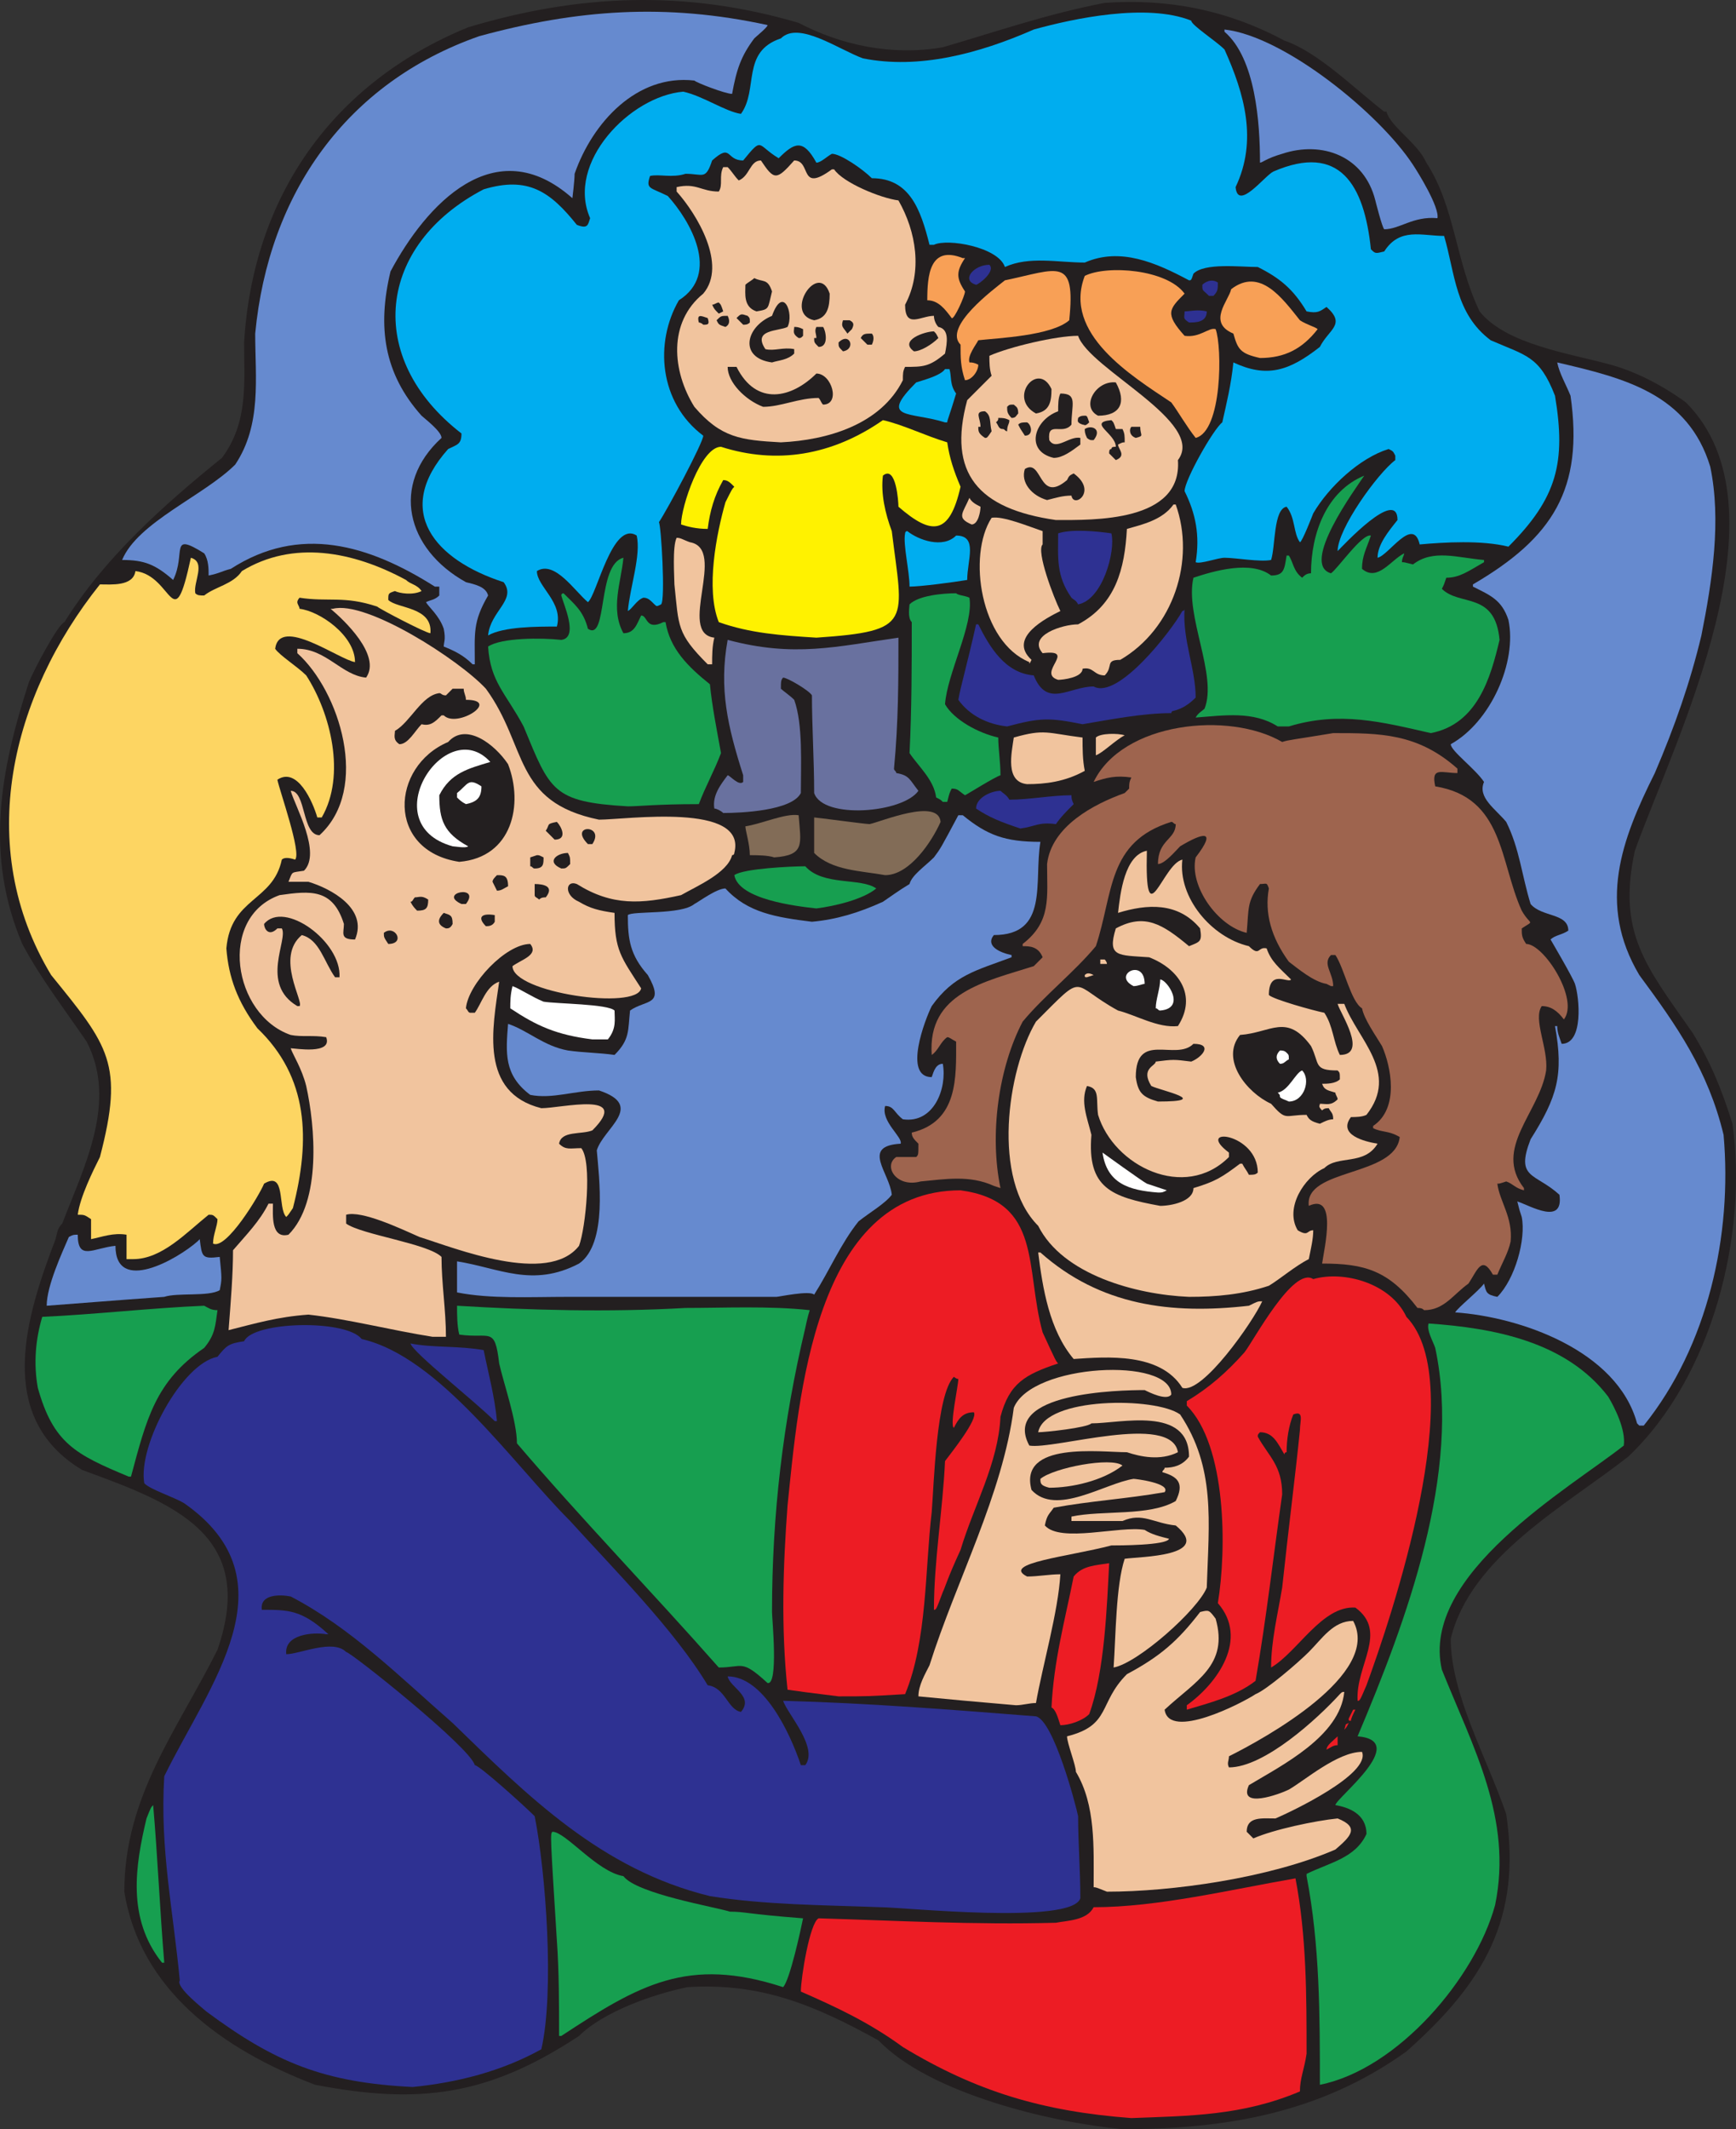 <svg xmlns="http://www.w3.org/2000/svg" width="586.991" height="719.475"><rect width="100%" height="100%" fill="#333333" stroke="none"/><path fill="#231f20" fill-rule="evenodd" d="M379.54 719.475c-24-2.25-65.25-12-82.5-30-21.75-12-39.75-19.5-64.5-18-11.25 2.25-28.5 8.25-36.75 16.5-30.75 20.25-54 23.25-89.25 16.5-31.5-12-59.25-32.25-64.5-65.25 0-32.25 18-54.75 31.5-81.75 13.5-39-15-49.5-45.75-60.75-30-18-18.75-52.5-9-78 .75-3 .75-3.75 2.25-5.25 7.5-19.5 18.75-41.25 8.25-61.5-8.25-12-15.75-21.75-21.75-33-12.75-30-7.5-58.5 2.25-88.5 1.5-3.75 9.75-19.5 12-20.25 13.5-21.75 33.75-39.75 53.25-55.5 9-12 7.5-25.5 7.5-39 3-49.5 30-87.75 75.75-106.5 37.5-11.25 73.5-12.75 111.75-1.5 14.25 7.5 31.5 11.25 48.75 8.25 18-5.25 35.25-11.25 54.75-15 21-1.5 41.25 2.25 60.75 12.75 11.25 3.75 24 16.5 33.75 24h.75c1.5 5.25 10.5 10.5 13.5 17.25 9.75 15 9.75 33 18 50.25 9 11.25 30.75 14.25 44.25 18 8.25 2.25 17.25 6.75 25.5 12.75 36 36-3.75 114-17.25 151.5-6 27.75 3.75 39 19.5 61.5 6 9.75 9.75 18.75 13.5 30.75 5.25 37.5-6.75 85.5-35.25 112.5-21 16.5-53.25 33.75-60 61.5 0 18.75 12 39.75 18.75 59.25 5.25 35.25-7.5 57-33.75 80.25-29.25 21-61.5 26.25-96 26.25"/><path fill="#ed1c24" fill-rule="evenodd" d="M382.54 715.725c-30-2.25-52.5-9-77.25-24-11.25-8.25-22.5-13.5-34.5-18.75 0-4.5 3-23.25 6-24.75 25.5.75 52.5 2.25 80.25 1.5 3.75-.75 10.5-.75 12.75-5.25 21.75 0 46.5-6 68.25-9.75 3.75 19.5 3.75 39.75 3.75 59.25-.75 5.25-2.25 8.25-2.25 12.75-19.5 8.25-37.5 8.25-57 9"/><path fill="#2e3192" fill-rule="evenodd" d="M139.54 705.225c-30-1.5-46.5-8.25-69.75-25.5-.75-.75-10.5-8.25-9-10.5-2.25-24-6.75-44.25-5.25-69 15-30.75 44.25-66 6.75-92.25-3.75-2.25-11.25-4.5-13.5-6.75-2.25-12.75 12.75-40.5 24.75-42.75 3-3.75 3.75-4.5 9-5.25 3-6.75 34.5-7.5 39.75-.75 26.25 6 51 42 70.5 61.5 14.25 15.75 35.25 36.75 46.5 55.5 6 .75 6.75 8.25 11.25 9 4.5-5.25-3.75-8.25-4.5-12 12 0 21 18.75 24.75 30h1.5c4.5-6-6-17.25-7.5-21.75 28.5.75 57 3 85.5 5.25 6 1.5 13.5 30 14.25 33.75 0 9 .75 18 .75 27.75-3 9-60 3-67.5 3-19.5-.75-39-.75-57.75-3.75-36.75-9-61.5-33.75-87-58.5-18-15.75-34.5-32.25-54.75-42.75-3.75-.75-10.5-.75-9.75 4.5 9 0 13.5 0 22.5 8.25h-.75c-4.5-.75-14.25 0-13.5 6.75 4.5 0 15.75-5.25 20.25-.75 1.5 0 42 32.25 43.5 38.25 1.5 0 16.5 13.5 20.25 17.25 3.75 18.75 6.75 59.25 2.25 78.75-13.5 7.5-28.5 11.25-43.5 12.75"/><path fill="#179f50" fill-rule="evenodd" d="M446.29 704.475c0-23.25 0-47.25-4.5-70.5v-.75c7.5-3.75 16.5-5.25 20.25-13.5 0-6.75-6-9-10.5-9.75 0-2.25 25.5-21.75 7.5-23.25 16.5-39 35.25-89.25 26.25-131.25-.75-2.25-3-6-2.25-8.25 21.75 1.5 46.5 6 60.75 24.75 2.25 3.75 6 11.25 5.25 16.5-18 14.25-69 43.5-61.5 75.75 10.5 26.25 24 50.25 18 79.5-6.75 24.75-33 55.5-59.25 60.75m-257.25-16.5c0-10.5 0-21.75-.75-32.25-2.25-36-2.25-36-1.5-36.75 4.5 0 15 13.5 24 15 4.5 6 31.5 10.5 36 12 5.25 0 5.25.75 24.75 2.25-.75 3.75-4.5 21-6.75 23.25-32.25-10.5-48.75-.75-75 16.5h-.75m-134.25-24.75c-12-15-9-33-5.25-48.75 1.5-3.75 1.5-3.75 2.25-4.5 1.5 17.25 2.25 35.25 3.75 53.25h-.75"/><path fill="#f1c49e" fill-rule="evenodd" d="M374.29 639.225c-3.75-1.5-3.75-1.5-4.5-1.5 0-13.5.75-27.75-6-39 0-2.25-3-9.75-3-12 15-3.75 10.5-11.25 20.25-21 11.25-6 17.25-11.25 24.75-21 3-.75 3-.75 5.25 2.25 4.5 15.75-6.75 21-17.25 30.75 1.5 10.5 26.25-2.25 30.75-5.25 3.75-1.5 14.25-10.5 18-14.25 4.5-4.5 8.25-10.5 15-10.5 9.75 18-30 39.75-42 45.75 0 1.5-.75 2.25 0 3.75 12 0 30-16.5 37.5-24.75.75-.75.75-.75 1.5-.75-1.5 15-21 24.75-32.25 31.5-3.75 8.25 10.5 3 13.5 1.5 5.25-3 16.5-12.75 24.75-12.75 3 7.5-24 20.25-29.25 22.5-4.5 0-9.75-.75-9.75 4.5l2.25 2.25c6.75-3 21-6 28.5-6.75 7.5 3 4.5 6-.75 10.5-22.5 9.75-55.5 14.25-77.25 14.25"/><path fill="#ed1c24" fill-rule="evenodd" d="M448.54 591.225c0-1.5 2.25-3 3.75-4.5v3c-1.5 0-2.25.75-3.75 1.5m6-6.75c.75-2.25 0-1.5 1.5-2.25-.75 1.5-.75 1.5-1.5 2.25m-96-1.5c-.75-2.25-1.5-5.25-3-6 .75-15.75 4.5-29.25 7.5-44.25 3-3.75 7.5-3.75 12-4.5-.75 14.25-1.5 36.75-6.75 51-2.25 2.25-6.75 3.75-9.75 3.75m98.25-1.5c-.75 0-.75 0-.75-.75l1.5-3h.75c-.75 1.5-1.5 3-1.5 3.75m-55.5-3.75v-1.5c10.5-7.5 21-22.5 10.5-34.5 3-18 3-53.25-10.5-66.75v-1.5c7.5-4.5 13.5-9.75 19.5-16.5 3-3.75 16.5-29.25 23.25-24.75 10.5-3 26.25 1.5 31.5 12.75 21.75 22.5-5.25 102-13.5 124.5-2.25 5.25-2.25 5.25-3 5.25-.75-12 10.5-23.25-.75-31.5-11.25-.75-19.5 15-28.5 20.25 0-9 2.25-18 3.75-27 2.25-21 4.5-38.25 6-53.25 0-3 1.5-6.75-2.25-5.25-1.5 3.75-2.25 8.25-2.25 12.75-.75 0-.75.75-.75.75-2.25-3.75-3.75-7.5-8.25-7.5-.75.75-.75.75-.75 1.5 3.75 6.75 8.25 9.75 8.25 19.5-3 21-5.25 41.25-9 63-6.75 5.25-15.75 7.5-23.25 9.75"/><path fill="#f1c49e" fill-rule="evenodd" d="M343.54 576.225c-17.25-1.5-17.25-1.5-33-3 0-3.75 2.25-7.5 3.75-10.5 9-28.5 24.75-57.75 28.5-87 6-15 53.25-17.25 53.25-4.5-1.5 2.25-7.5-.75-9-1.5-8.25 0-48.75.75-39 18.75 8.25 1.5 48-11.25 50.25 2.25-6 3-12.75 1.5-17.25 0-9 0-36.75-3.75-32.25 12.75 8.25 9 24.75-2.25 34.5-3.75.75 0 12.75 1.5 10.5 4.5-12.75 2.25-25.5 3-37.5 5.25-1.5 2.25-2.25 2.25-3 6 5.25 6 25.5 0 33.75 1.5 2.25 1.5 5.25 2.25 8.25 3-.75 2.25-17.25 2.25-19.5 2.25-14.25 3.75-37.5 6-28.5 10.5 3.75 0 7.5-.75 11.25-.75-.75 12.75-6 30.75-8.25 43.5-2.25 0-4.5.75-6.75.75"/><path fill="#ed1c24" fill-rule="evenodd" d="M283.54 573.225c-12-1.5-12-1.5-17.25-2.25-2.25-21-1.5-42 0-62.25 3.75-36 9-106.5 58.5-106.5 27.75 3.75 21.75 26.25 27.75 48 4.5 9.75 4.5 9.75 5.25 10.5-11.25 3.75-16.5 6.75-19.5 18-.75 15.75-9 30-13.5 45-4.5 9.75-5.25 12.75-6 14.25-2.25 6-2.25 6-3 6 0-16.5 3-33.75 3.75-50.25 2.25-3 11.25-14.25 9.75-16.5-3.75 0-5.25 2.25-6.75 5.25-1.5-.75 1.5-14.25 1.5-16.5-.75 0-1.5-.75-1.5-.75-6 6-6.75 36.75-7.5 45.75-2.25 18.75-1.5 43.5-9 61.5-12.75.75-12.75.75-22.5.75"/><path fill="#179f50" fill-rule="evenodd" d="M259.54 568.725c-9-8.25-8.25-5.25-16.5-5.25-22.5-25.5-46.5-50.25-68.25-75.75 0-7.5-4.5-20.25-6-27-1.5-12.75-3-8.25-13.5-9.75-.75-3-.75-6.75-.75-9.75 24.75 1.5 51 2.25 77.25.75 12.75 0 28.5-.75 42 .75-.75 2.25-1.5 6-1.5 6-7.5 31.5-11.25 63-11.25 96 0 2.25 2.25 24.75-1.5 24"/><path fill="#f1c49e" fill-rule="evenodd" d="M376.54 563.475c.75-10.5.75-27.75 3.75-36.75 5.25-.75 30-.75 17.25-11.25-7.5-.75-11.25-4.5-18-1.5h-17.25v-1.5c10.5-2.25 26.25 0 35.25-5.25 3-6 .75-8.25-4.5-9.75 0-.75.75-.75.75-1.5 3 0 6-.75 8.25-3.75 0-17.25-23.25-11.25-33-11.25-1.5 1.5-15.75 3-18 3 2.25-12 39.75-12 48-6 12 18 9.75 36 9 58.5-3 7.5-23.25 25.5-31.5 27"/><path fill="#f1c49e" fill-rule="evenodd" d="M354.79 502.725c-3-.75-3-1.5-3-3 4.5-3.75 24-7.5 27.75-4.5-6.75 5.25-17.25 7.5-24.75 7.5"/><path fill="#179f50" fill-rule="evenodd" d="M43.54 498.975c-18-7.5-25.5-11.25-30.75-30-1.5-8.25-.75-16.5 1.5-24 17.25-.75 36.75-3 54.75-3.75 1.5.75 2.25 1.5 4.5 1.5-.75 5.25-.75 8.25-4.5 12.75-16.5 11.25-19.5 24-24.75 43.5h-.75"/><path fill="#668acf" fill-rule="evenodd" d="m554.29 481.725-.75-.75c-6.75-24.75-39.75-36-61.5-37.5.75-1.5 8.25-7.5 9.75-9.75.75 3 .75 3.75 4.5 4.5 6-6 9.75-19.5 8.25-27-.75-2.25-.75-2.25-1.5-5.25 4.5 1.5 15.75 8.25 14.25-2.25-8.25-7.5-15-5.25-9.75-18.75 9-14.25 11.25-21.75 8.25-38.25h.75c0 2.25.75 3.75 1.5 6 7.5 0 6-15.75 4.5-20.25-.75-2.25-8.25-15-8.25-15 1.5-1.5 3.75-1.5 6-3 0-6-9-4.5-12.75-9-3-9.75-3.75-18.75-8.25-27.75-3.75-4.5-9.75-8.25-7.5-13.5-3-4.5-11.25-10.5-11.25-12.75 13.5-7.5 22.5-27.75 19.5-42-2.25-6.75-6-8.25-12-11.25v-.75c27-15.75 37.5-32.25 33-63.75-1.5-3.75-3.75-7.5-4.5-11.25 22.5 5.25 44.25 10.5 51.75 35.25 3.75 18 .75 38.25-3 57-3.75 15.75-9 30.75-15.75 46.5-11.25 22.5-19.5 44.25-5.25 68.25 12.75 17.25 23.25 32.25 28.5 54 3 33.75-5.25 71.25-27 98.25h-1.5"/><path fill="#2e3192" fill-rule="evenodd" d="M167.29 480.225c-6.75-6.75-27.75-23.25-28.5-26.25 7.5 1.5 16.5.75 24.75 2.25 1.5 7.5 3.75 15.75 4.5 24h-.75"/><path fill="#f1c49e" fill-rule="evenodd" d="M399.79 468.975c-7.5-12-25.5-10.5-36.75-9.75-8.25-9.75-10.5-24-12-36h.75c20.25 18 44.25 21 70.5 18 3-1.5 3-1.5 4.5-1.5-3 6.75-20.25 31.5-27 29.25m-253.5-17.25c-14.25-2.25-28.5-6-42-7.5-10.5.75-18 3-27 5.25.75-9.75 1.5-18.75 1.5-27 4.5-5.25 9-9.75 12-15.75h1.5c0 3.75-.75 12 5.25 10.5 11.25-11.25 9-36.75 6-50.25-1.5-6-4.5-10.5-5.25-12.75 1.5 0 14.25 2.25 12-3.75-4.5-.75-8.25 0-12-.75-19.5-6.75-24.75-39.75-3.75-47.25 10.5-1.5 18-2.25 21.75 9.75 0 3-1.5 5.25 3.75 5.25 4.5-10.5-8.25-17.25-15.75-19.5h-6.75c1.5-3.75.75-3 5.25-3.75 6-6-3-21.75-4.5-27 5.25 0 3.75 15 9.75 15 17.25-15.75 6.75-48.75-7.5-61.5v-1.5c9.75 0 15 9 23.25 9.75 5.25-7.5-7.5-19.5-12-23.25h.75c11.25-3 42.75 17.25 51.75 27 14.25 19.5 9 38.25 38.25 44.25 9 0 50.25-6 45.75 11.25 0 .75-.75.75-.75.75-1.5 6-12 10.5-17.25 13.5-13.5 3-23.25 3.75-35.25-3.75-3.75-1.5-4.5 3.75.75 6 3.75 2.25 6.75 3 12 3.75 0 12.75 2.25 15 9 25.5-1.5 7.5-43.5 1.5-43.5-7.5 3-2.25 9-3.75 6-7.5-8.25 0-21 13.5-21.75 21.75.75.75.75 1.5 1.5 1.5h1.5c2.25-3 3.75-9 8.25-10.5-2.25 15.75-6.75 37.5 14.25 42.75 6.75 0 30.75-6 17.25 7.5-3.75 1.5-10.5 0-11.25 4.5 2.25 2.25 3.75 1.5 7.5 1.5 3.75 4.5 1.5 27-.75 33-10.5 13.5-42 .75-54-3-6.75-3-19.5-9-24.75-7.5v3c5.25 3.75 27.75 6.75 32.25 11.25 0 9 1.5 18 1.5 27h-4.5"/><path fill="#9e644e" fill-rule="evenodd" d="M481.54 442.725c-.75-.75-1.5-.75-2.25-.75-9.75-12.75-18-15-32.25-15 .75-5.25 5.25-24-4.5-19.5-1.5-12.75 29.25-9.75 30.75-23.25-3.75-2.25-6-1.5-9-3v-.75c9-6 6-20.25 3-27-2.25-3.75-6-9-6.75-12.75-3.75-2.25-6-13.5-9-18h-1.5c-3 3 .75 6 .75 10.5h-.75l-1.5-.75c-4.5-.75-9.75-5.25-12.75-7.5-6-8.25-8.25-16.5-6.75-24.75-.75-2.25-.75-1.5-3-1.5-4.5 6-3.75 8.25-4.5 16.5-9.75-2.25-19.5-15.75-17.25-25.5 7.5-9.75 2.25-8.25-5.25-3.75-1.5 1.5-5.25 6-7.5 6 0-8.25 6-8.25 6-13.5-.75 0-.75-.75-1.5-.75-21.75 6.75-19.5 24-25.5 42-7.5 9-17.25 16.5-24.75 25.5-8.25 15.75-11.25 38.25-7.5 56.25l-2.25-.75c-8.25-3.75-16.5-2.25-24.75-1.5-8.25 2.25-12.75-5.25-8.25-8.25h6.75c.75-.75.75-.75.75-4.5-1.5-1.5-2.25-2.25-2.25-3.75 15.75-3.75 15-18.75 15-30.75-1.5-.75-2.25-1.5-3-1.5-2.25 1.5-3 4.5-5.25 6-1.5-21 18-24.75 34.5-30l3-3c-1.5-3.75-4.5-3.75-6.75-3.75v-.75c9.75-7.5 8.25-15.75 8.25-27 1.5-12.75 15.75-20.25 26.25-24l1.5-1.5c0-1.5 0-2.25.75-3.75-5.25-.75-8.25 0-12.75 1.5 9.75-20.25 45.75-24 63.75-13.5 2.25-.75 3.75-.75 17.25-3 15.75 0 28.5 0 42 12v1.5c-5.25 0-9-2.25-7.5 4.5 23.25 3.75 21.75 25.5 29.25 42 3 5.25 4.5 3 0 6 0 2.25 0 3 1.5 5.25 6 0 18 18.75 12.75 25.5-2.25-3-4.5-4.5-7.5-4.5-3 4.5 2.25 14.25 1.5 21.75-2.25 14.25-18 26.25-7.5 39.75v.75c-3-.75-3.75-2.25-6-3-2.25.75-2.25.75-3 .75.75 6 5.25 11.25 4.5 19.5-.75 3.75-3 7.5-4.5 11.25h-1.5c-3.75-6.75-5.25-1.5-8.25 3-5.25 3.75-8.25 9-15 9"/><path fill="#668acf" fill-rule="evenodd" d="M15.79 441.225c0-6.75 5.25-18 7.5-23.25 1.5-.75 1.5-.75 3-.75 0 9 5.25 4.5 12.75 3.75 0 16.5 21 4.5 27.75-1.5l.75-.75c.75 6 .75 6.75 6.75 6 .75 7.5.75 7.5 0 11.25-3.75 2.25-14.25.75-18.75 2.25-10.5.75-10.5.75-39.75 3m176.25-3c-12.75 0-26.25.75-37.5-1.5v-10.5c14.25 2.25 25.5 9 41.25.75 9.75-6.75 6.75-29.25 6-38.25 2.25-7.5 16.5-15 .75-20.25-8.25 0-15.75 3-23.25 1.5-9-6.75-8.25-14.25-7.5-24 6.75 2.25 12 7.5 20.25 9 5.25.75 10.5.75 15.75 1.5 5.25-5.25 4.5-8.25 5.25-15 5.25-3.75 12-1.5 6-12-6-6.75-6.75-12-6.75-20.25 1.5-1.5 18 0 22.5-3.75 1.5-.75 7.5-5.25 10.5-5.25 7.5 8.25 17.25 9.75 29.25 11.25 8.25-.75 15.75-3 24-6.75 2.25-1.5 5.25-3.75 9-6 .75-3 5.25-6 8.25-9 2.25-3 2.25-3 8.25-14.25h1.5c8.25 6.75 14.25 9 26.25 9-2.25 13.5 3 31.5-15.75 31.5-3 3.75 2.25 6 6 6.75v.75c-12 4.5-19.5 6-27 16.5-2.25 4.5-9.75 24 0 24 .75-2.25 1.5-4.5 3.75-4.5 1.5 8.25-3 20.25-13.5 18.75-3-2.25-3-4.5-6-4.5-1.5 5.25 6 10.5 5.25 12.75-13.5.75-3.75 9.75-3 17.25-2.25 3-7.5 6-11.25 9-6 7.5-9.75 16.5-15 24.75-1.5-1.5-12 .75-12.75.75h-70.5"/><path fill="#f1c49e" fill-rule="evenodd" d="M402.04 438.225c-18-.75-42.75-7.5-51-24-15.75-15.75-10.5-52.5-.75-69 17.25-17.25 11.25-12.75 27.75-3.75 6 1.5 13.5 6 20.25 5.25 6.75-10.5 0-19.5-9.75-23.25-10.5-.75-14.25 0-11.25-9.75 9.75-5.25 15.75-1.5 24.75 6 3.75-1.5 4.5-1.5 3.75-6-7.5-9-18-8.25-27.75-5.25.75-6.75 2.25-19.5 9.75-21-.75 30 5.25 4.5 12 3-1.5 12.75 9.75 26.25 22.5 29.25 3.75 3.75 3 0 6 .75 1.5 4.5 4.5 6.75 8.25 10.5-.75 1.5-7.5-3.75-7.5 5.25 1.5 1.5 15 5.25 18.75 6 3 4.5 3 9.75 5.25 14.25 9.75 0 0-14.25-.75-17.25h2.25c4.5 12 18.75 23.25 7.5 37.5-1.5.75-3.75.75-5.25.75-4.5 6 4.5 8.25 9 9-4.5 7.5-13.5 3.75-18 8.25-6.75 3-13.5 13.5-9 21 3.75 2.25 3 0 5.25 0 0 3-.75 6-1.5 9.75-4.5 2.25-9.75 6.75-13.5 9-9 3-18 3.75-27 3.75"/><path fill="#fdd562" fill-rule="evenodd" d="M45.04 425.475h-2.25v-8.25c-4.5-.75-8.25.75-12 1.5v-6.75c-2.25-1.5-2.25-1.5-4.5-1.5.75-6 5.25-15 7.5-19.5 8.25-31.5 3-37.5-16.5-61.5-26.25-43.5-13.5-94.5 16.5-132 3.75 0 11.25.75 12-4.5 12.75 1.5 12.75 23.25 18.75-4.5 5.25 1.5.75 8.25 1.5 12 .75.75 1.5.75 3 .75 3.75-3 9.75-3.75 12.75-8.25 17.25-10.5 37.5-6.75 55.5 3 1.5 1.5 3.75 1.5 5.25 3.75-3 1.5-7.5.75-9 0-2.25.75-2.25.75-2.25 3 3 3 15 2.25 14.25 11.25-1.5 0-17.25-8.25-18-9-11.25-3.75-16.5-1.5-26.25-3 0 0-.75.75-.75 1.5s.75 1.5.75 2.25c6.75.75 18.75 9 18.75 18-5.25-.75-25.5-15.75-27-4.5 1.5 2.25 7.5 6 10.5 9 8.25 12.75 13.5 33.75 5.25 48h-1.5c-1.5-5.25-6.75-17.25-13.5-12.75.75 3.75 8.25 24.75 6 27-2.25-.75-3.75-.75-4.5 0-3 14.25-17.25 12.75-18.75 30 .75 9.75 3.75 18 10.5 27 17.25 16.5 18 37.5 12 60.75-1.5 2.25-1.5 2.25-2.25 3-3-3 0-15.75-7.5-11.25-1.5 3.75-12.75 22.5-17.25 20.25 0-3 1.5-6 1.5-8.25-1.5-1.5-1.5-1.5-3-1.5-7.5 6-15.75 15-25.5 15"/><path fill="#231f20" fill-rule="evenodd" d="M392.29 407.475c-16.5-3-24.75-6-23.25-24-1.5-6-3.75-11.25-1.5-16.5 4.5.75 3 4.5 3.75 9.75 5.25 17.25 29.25 29.25 44.25 14.25v-1.5c-12-9 9.75-6.75 9.75 6.75-.75.75-1.5.75-3 .75-.75-1.5-1.5-2.25-2.25-3.75h-.75c-6 4.5-8.25 6-15.75 8.25 0 4.5-7.5 6-11.25 6"/><path fill="#fff" fill-rule="evenodd" d="M391.54 402.975c-9.75-.75-17.25-3-18.75-13.5 0 0 13.5 9.75 15 10.5l6.75 2.25c-1.5.75-1.5.75-3 .75"/><path fill="#231f20" fill-rule="evenodd" d="M446.29 379.725c-3-.75-3.75-1.5-4.5-3-7.5 0-6.75 2.25-12-3.75-8.25-3.75-17.25-15-10.5-23.25 10.5-.75 15.75-7.5 24 3.75 3 6 .75 8.25 9 8.25.75.75.75.75.75 3-1.5 1.5-4.5 1.5-6 1.5.75 2.25 2.25 2.25 4.5 3 0 .75.75 1.5.75 2.25-2.25 2.25-3.75 1.5-6 1.5 0 .75-.75.75.75 2.25.75-.75 1.5-.75 2.25-.75.75 1.5 1.5 1.5 1.5 3.75-1.5 0-3 .75-4.5 1.5m-54.75-7.5c-5.25-1.5-6.75-3-7.5-8.25 0-15.75 13.5-5.25 19.5-11.25 6.75 0 3 4.5-.75 6-6-.75-6-.75-12 0 0 1.5-5.25 2.25-1.5 8.25 3 1.5 21 5.25 2.25 5.25"/><path fill="#fff" fill-rule="evenodd" d="M435.79 372.225c-1.5-.75-2.25-.75-3-1.5 0-.75 0-.75-.75-1.5 3.75-.75 6-6.75 8.25-7.5 3 3 .75 10.5-4.5 10.5m-3-12.75c-1.5-1.5-1.5-3 0-4.5.75 0 1.5 0 2.25.75s.75.75.75 2.25c-1.5.75-1.5 1.5-3 1.5m-232.5-8.25c-12-1.5-18.75-4.5-27.75-10.5 0-2.25 0-4.5.75-7.5 2.25.75 6.75 3.75 10.5 5.25 4.5.75 21.75.75 24 3 0 3 .75 6-2.25 9.75h-5.25m192-9.75c-.75 0-.75-.75-1.5-.75 0-3 1.5-6.75 1.5-9.75 2.25 0 9 9.75 0 10.5"/><path fill="#231f20" fill-rule="evenodd" d="M100.54 339.975c-12.75-7.5-3-22.5-5.25-26.25h-1.5c-3 3-4.5 0-4.5-1.5 6.75-8.25 26.25 6 25.5 18h-1.5c-3.75-5.25-5.25-12.75-11.25-14.25-9 7.5.75 22.5-.75 24h-.75"/><path fill="#fff" fill-rule="evenodd" d="M383.29 333.225c-7.5-3.75 3.75-9.75 3.75-.75-.75 0-2.25.75-3.75.75"/><path fill="#f1c49e" fill-rule="evenodd" d="M367.54 330.225c-.75 0-.75 0-.75-.75.75-.75 1.5-.75 3 0l-2.25.75m5.25-4.5h-.75v-1.5h1.5s.75.75.75 1.5h-1.5"/><path fill="#231f20" fill-rule="evenodd" d="M131.29 318.975c-1.5-2.25-1.5-2.25-1.5-3.75 3.75-3 7.5 3.75 1.5 3.75m19.5-5.25c-3.75-1.5-2.25-3.75-.75-5.25 2.25.75 3 .75 3 3.75-.75 1.5-1.5 1.5-2.25 1.5m13.5-.75c-3-3-1.5-4.5 3-3.75v2.25c-.75 1.5-2.25 1.5-3 1.5m-23.25-5.25c-.75-.75-1.5-1.5-2.25-3 .75 0 .75-.75 1.5-1.5 1.5 0 2.25-.75 4.5.75 0 3-.75 3.75-3.75 3.75"/><path fill="#179f50" fill-rule="evenodd" d="M276.04 306.975c-6.75-.75-26.25-3-27.75-11.25 3-2.25 19.5-3 24-3 6 6.75 18.75 3.75 24 7.5-4.5 3.75-14.25 6-20.25 6.75"/><path fill="#231f20" fill-rule="evenodd" d="M156.04 305.475c-8.25-3.75 6.75-6.75 1.5 0h-1.5m26.25-1.5c-.75-.75-1.5-.75-1.5-1.5v-3.75c3 0 6.75.75 3.75 4.5-.75 0-1.5 0-2.25.75m-14.25-3-1.5-3c0-.75.75-1.5 1.5-2.25 2.25 0 3.75 0 3.75 3.75-1.5.75-2.25 1.5-3.75 1.5"/><path fill="#826c57" fill-rule="evenodd" d="M299.29 295.725c-8.25-1.5-18-1.5-24-7.5v-12c.75 0 17.25 2.25 18.75 2.25 3.75-.75 23.25-9 24-.75-3 6.75-10.5 18-18.75 18"/><path fill="#231f20" fill-rule="evenodd" d="M180.79 293.475c-.75 0-.75-.75-1.5-.75v-3l2.25-.75c.75 0 .75 0 2.25.75 0 2.25 0 3.75-3 3.75m9 0c-5.25-2.25-1.5-5.25 2.25-5.25.75 1.5.75 1.5.75 3.75-1.5 1.5-1.5 1.5-3 1.5m-34.5-2.25c-24.75-3.75-23.25-32.25-3.75-40.5 6-6.75 15.75.75 20.25 7.5 5.25 13.5 1.5 31.5-16.5 33"/><path fill="#826c57" fill-rule="evenodd" d="M261.79 289.725c-2.25-.75-6-.75-8.25-.75 0-3.75-1.5-8.25-1.5-9.75 5.25-.75 13.5-4.5 18-3.75.75 9.75 2.25 13.5-8.25 14.25"/><path fill="#fff" fill-rule="evenodd" d="M153.04 285.975c-27-7.5-2.25-45 12.75-28.5-7.5 2.25-13.5 3.75-17.25 11.25 0 8.25 1.5 12.75 9.75 17.25-.75.75-4.5 0-5.25 0"/><path fill="#231f20" fill-rule="evenodd" d="M198.79 285.225c-6.75-6.75 6-6.75 1.5 0h-1.5m-11.25-1.5-3-3c1.5-2.25 0-2.25 3.75-3 1.5 1.5 3.75 6-.75 6"/><path fill="#2e3192" fill-rule="evenodd" d="M345.04 279.975c-6.75-2.25-10.5-3.75-15-6.75 0-3.75 5.25-6 8.25-6 .75.75 2.25 1.5 3 3 6.75 0 14.25-1.5 21-1.5 0 .75 0 1.5.75 3-2.25 2.25-4.5 4.5-6 6.75-6-.75-6.75.75-12 1.5"/><path fill="#69719f" fill-rule="evenodd" d="M244.54 274.725c-.75-.75-2.25-1.5-3-1.5-.75-4.5 2.25-8.25 4.5-11.25.75 0 3.75 3.75 5.25 2.25v-2.25c-5.25-16.5-8.25-29.25-5.25-45.75 22.5 6 36.75 2.25 57.75-.75 0 14.25 0 28.5-1.5 44.25 0 .75.75.75.75 1.5 4.5.75 4.5 2.25 7.5 6-5.25 7.5-32.25 9.75-35.25.75 0-11.25-.75-22.5-.75-33-.75-1.5-8.25-6-9.75-6-.75.75-.75 1.5-.75 3.75.75.75 3 2.25 4.5 3.75 3 8.25 2.25 21.75 2.25 31.5-3 6-20.25 6.75-26.25 6.75"/><path fill="#179f50" fill-rule="evenodd" d="M212.29 272.475c-25.5-1.5-26.25-5.25-35.25-27-6-11.25-11.25-15-12-27 4.5-3 18-3 24.75-2.25 6-.75.75-12 0-15 0-.75.75-.75.75-.75 3.75 3.75 6.75 6 8.25 12 6.75 4.5 3-21.75 12-24-.75 8.25-4.5 17.25 0 25.5 3.75 0 4.5-3 6-6 2.25 0 1.5 5.25 7.5 2.25h.75c1.5 9 7.5 15 15 21 .75 7.5 2.25 15 3.75 23.25-2.25 6-5.25 11.25-7.5 17.25-14.25 0-20.25.75-24 .75"/><path fill="#fff" fill-rule="evenodd" d="M157.54 271.725c-1.5-.75-2.25-1.5-3-2.25v-1.5c3.75-3 3.75-5.25 8.25-2.25 0 3.75-1.5 5.25-5.25 6"/><path fill="#179f50" fill-rule="evenodd" d="M318.79 270.975c-.75-.75-.75-.75-2.25-1.5-.75-6-6-10.5-9-15 .75-15 .75-30 .75-44.25-1.5-1.5-.75-5.25-.75-6 3-3 11.25-3.75 15.75-3.75.75.75 3 .75 4.5 1.5 1.5 9-7.5 25.5-8.25 36 3 5.25 11.25 9.75 18 11.25 0 3.75.75 8.25.75 12.75-2.25.75-10.5 6-12 6.75-2.25-1.5-2.25-2.25-4.5-2.25-.75 1.5-.75 1.5-1.5 4.5h-1.5"/><path fill="#f1c49e" fill-rule="evenodd" d="M347.29 264.975c-7.5-.75-5.25-10.5-4.5-15.75 10.5-3 11.25-1.5 23.25 0 0 3.75 0 7.5.75 11.25-6.75 3.75-13.5 4.5-19.5 4.5m23.25-9.75v-6c1.5-1.5 7.5-1.5 9.75-.75-3 1.5-7.5 6-9.75 6.75"/><path fill="#231f20" fill-rule="evenodd" d="M135.04 251.475c-2.25-1.5-1.5-3-1.5-4.5 5.25-3 9-12 15-12.75.75 0 .75.75 2.25.75l2.25-2.25h3.75c0 1.5.75 2.25.75 3.75 12 0-3 9.75-7.5 5.25h-.75c-2.25 2.25-3.75 3.75-6.75 3-2.25 2.25-4.5 6.75-7.5 6.75"/><path fill="#179f50" fill-rule="evenodd" d="M483.79 247.725c-16.5-3.75-30.75-7.5-48-2.25h-3.75c-8.25-5.25-18-3.75-27.75-3 .75-1.5 2.25-2.25 3-3 4.5-11.25-6.75-31.5-3.75-44.25 6.75-2.25 19.5-6 26.25-.75 4.5 0 4.5-2.25 5.25-6.75h.75c1.5 2.25 1.5 5.25 4.5 7.5.75-.75 1.5-1.5 3-1.5 0-13.5 5.25-27.75 18-33-3 4.5-21.75 30-11.25 33 2.25-1.5 10.5-13.5 13.5-12.75-1.5 4.5-3 6.75-3 11.25 5.25 4.5 9.75-3 14.25-5.25 0 .75-.75 1.5-.75 3 .75 0 .75 0 3.75.75 6.75-5.25 15-2.25 24-1.5v.75c-5.25 3-8.25 5.25-12.75 5.25-.75 2.25-.75 2.25-1.5 3.75 6 6 18 .75 19.5 17.25-3 12.75-7.5 28.5-23.25 31.5"/><path fill="#2e3192" fill-rule="evenodd" d="M340.54 245.475c-6.75-.75-12.75-3.75-16.5-9 .75-4.5 3-12 6-25.5h.75c3.75 7.5 9 16.5 18.75 17.25 4.5 11.25 12 3.75 20.25 3.75 8.25 4.5 26.25-18.75 30-25.5 0 0 .75 0 .75-.75-.75 10.5 3.75 20.25 3.75 30-2.25 2.25-4.5 3.75-7.5 4.5-.75 0-.75.75-.75.75-9.75 0-21 2.25-30 3.75-11.25-2.25-14.25-2.25-25.5.75"/><path fill="#f1c49e" fill-rule="evenodd" d="M357.79 229.725c-7.5-2.25 6.75-10.5-5.25-9-5.25-6 6.75-9.75 12-9.75 12.75-6.75 15.75-18.75 16.5-32.25 5.25-1.5 12-3 15.75-8.25h.75c6.75 18.75-.75 42-18.75 52.5-5.25 0-2.25 2.25-5.25 5.25-3.75 0-3.75-3-7.5-2.25 0 3-6.75 3.75-8.25 3.75"/><path fill="#668acf" fill-rule="evenodd" d="M159.79 224.475c-3-3-6-4.5-9.75-6 0-1.5.75-2.25 0-6-1.5-4.5-5.25-7.5-6-9 1.5-.75 3-.75 4.5-2.25v-3h-1.5c-22.5-14.25-45.75-21-69-6-3 .75-3.75 1.5-7.5 2.25 0-2.25 0-5.25-1.5-7.5-12-7.5-6 0-10.5 9-6-5.25-9.75-6.75-17.25-6.75 5.25-12.75 27.75-21.75 38.25-32.25 9-13.5 6.75-29.25 6.75-44.25 4.5-47.25 30.75-84.75 75.75-100.5 33-9 63-11.25 97.5-3.75 0 .75-3.75 3.75-4.5 4.5-4.5 6-6 10.5-7.5 18.75-2.25 0-12-3.75-12.75-4.5-19.5-2.25-34.5 14.25-40.5 31.5 0 2.25-.75 8.25-.75 8.25-26.25-23.25-49.5 2.25-61.5 24.75-4.5 18.75-2.25 34.5 10.5 48.75.75.75 6.75 5.25 6.75 7.5-17.25 15.75-12 37.5 8.25 48.75 3 .75 6.75 1.5 7.5 4.5-5.25 9-4.5 12.75-4.5 23.25h-.75"/><path fill="#f1c49e" fill-rule="evenodd" d="M239.29 224.475c-10.5-10.5-9.75-12.75-11.25-27 0-2.25-.75-12.75.75-15.75 1.5 0 2.25.75 4.5 1.5 12.75 2.25-4.5 30.75 8.25 32.25-.75 3-.75 6-.75 9h-1.5m108.75-.75c-16.5-6.75-21-36-12.75-48.75 3.75-.75 12.75 3 17.25 4.5v4.5c-2.25 2.25 3.75 18 6 22.5-4.5 2.25-18 9-9.75 16.5-.75 1.5-.75 1.5-.75.75"/><path fill="#fff200" fill-rule="evenodd" d="M276.04 215.475c-12-.75-22.5-1.5-33-5.25-4.5-11.25-.75-30 2.25-40.5 2.25-4.5 2.25-4.5 3-5.25-1.5-1.5-2.25-2.25-3.75-2.25-3 5.25-4.5 10.5-5.25 16.5-3.75 0-6.75-.75-9-1.5 0-6 6.75-26.25 13.5-26.25 18.75 6 37.5 3 54.75-9 6.75 1.5 14.25 5.25 21.75 7.5.75 5.25 2.25 9.75 4.5 15-3.75 16.5-9.75 16.5-21 6.75 0-1.5-.75-14.25-5.25-10.5-.75 6 .75 12.75 3 18.75 3.75 30.75 7.5 33.75-25.5 36"/><path fill="#00adef" fill-rule="evenodd" d="M165.04 214.725c.75-8.25 9.75-12 5.25-18-23.25-7.5-37.5-24-18.75-45 3-1.5 4.5-1.5 4.5-5.25-33-25.5-28.5-63.75 7.5-82.5 15-4.5 22.5.75 31.5 12 3.75 1.5 3.75 0 4.5-2.25-8.25-18.75 13.5-41.25 31.5-42.75 6.75 1.5 14.25 6.75 19.5 7.5 6-8.25 0-21 13.5-25.5 6-6 19.5 3.75 27.75 6.75 18.75 3.75 39-1.5 57.75-9.75 13.5-3.75 38.25-9 53.25-3 0 1.5 8.25 6.75 11.25 9.75 6.75 15 11.25 30.75 3.75 46.5.75 8.25 9.75-3.75 12.75-5.25 22.5-9.75 30.75 4.5 33 26.25 1.5 1.5 1.5 1.5 4.5.75 5.25-8.25 12.75-5.25 20.25-5.25 3.75 12.75 3.75 26.25 15.75 35.25 12 5.25 16.5 5.25 21.75 18.75 3.75 22.5.75 34.5-15.75 51-9-2.25-21.75-1.5-30-.75-2.25-9.75-10.5 3.75-14.25 4.5 0-4.5 3.75-9 6.75-12.75 0-11.25-18.75 9-20.25 10.5 0-7.5 13.5-26.25 19.5-30.75v-1.5c-.75-1.5-.75-1.5-2.25-2.25-9.75 3-20.25 12.75-25.5 21.75 0 0-3.75 9.75-4.5 9.75-2.25-3-1.5-8.25-4.5-12-4.5.75-3.75 13.5-5.25 18-3.75.75-12-.75-15.75-.75-2.25 0-8.25 2.25-9.75 1.5 1.5-9 0-16.5-3.75-24 0-3.75 9.75-21 12.75-23.25 1.5-6.75 3-12.75 3.75-20.25 11.25 5.25 18.75 3 29.25-5.25 3-6 9-7.5 2.25-13.5-2.25 1.5-3 2.25-6.75 1.5-4.5-7.5-9-11.25-16.5-15-6 0-18-1.5-21.75 2.25-.75 2.25-.75 2.25-1.5 2.25-11.25-6-23.25-11.25-35.25-6-9 0-18.75-2.25-27 1.5-2.25-6.75-19.5-9.75-24-7.5h-1.5c-3-12-6.75-22.5-19.5-22.5-3-3-10.5-8.25-13.5-8.25-1.5.75-3.75 3-5.25 3-4.5-8.25-7.5-6.75-12.75-1.5-7.5-4.5-5.25-7.5-12 .75-6 0-3.75-6-10.5 0-2.25 6.75-3 4.5-9 4.5-4.5 1.5-9 0-12 .75-1.5 4.5 0 3.75 6 6.75 7.5 8.25 18 26.25 3.75 35.25-8.25 14.25-6.75 34.5 8.25 45.75 0 2.25-12 24.75-15 29.25.75.75 2.25 26.25.75 27.75-1.5.75-1.5.75-2.25 0-1.5-1.5-2.25-2.25-3.75-2.25-2.25.75-3.75 3.75-5.25 4.5.75-8.25 4.5-18.75 3-25.5-8.25-5.25-13.5 20.25-16.5 22.5-4.5-3.75-11.25-14.25-17.25-10.5 0 5.25 9 10.5 6.75 18.75-6.75 0-18 0-23.25 3"/><path fill="#2e3192" fill-rule="evenodd" d="M364.54 204.225c-.75-1.5-1.5-1.5-2.25-2.25-5.25-7.5-4.5-13.5-4.5-21.75 4.5-1.5 12.75-.75 18 0 1.5 6-3 22.5-11.25 24"/><path fill="#00adef" fill-rule="evenodd" d="M307.54 198.225c0-5.25-2.25-14.25-1.5-18 0 0 0-.75.75-.75 3.75 3 12 6 16.5 1.5 7.5 0 3.75 8.25 3.75 15-4.5.75-15.75 2.25-19.5 2.25"/><path fill="#f1c49e" fill-rule="evenodd" d="M328.54 177.225c-5.25-2.25-3-3.75-.75-9 .75 1.5 2.25 2.25 3.75 3 0 1.5-.75 6-3 6m28.5-1.5c-26.25-3.75-36.75-15.75-30-40.5l8.25-8.25c-.75-2.25-.75-4.5-.75-6.75 6.75-3 22.5-6.75 30-6.75 3.75 11.25 43.5 29.25 33.75 42 1.5 21-28.5 20.25-41.25 20.25"/><path fill="#231f20" fill-rule="evenodd" d="M354.04 168.975c-5.25-1.5-9-6-7.5-10.5 6-3.75 4.5 12 14.25 3.75.75-1.5.75-1.5 2.25-2.25 8.25 6 0 12-.75 7.5-3 0-5.25.75-8.25 1.5m23.25-13.5-2.25-2.25c0-.75 0-1.5.75-1.5 0-.75.75-.75 1.5-.75 0-4.5-9.75-8.25-1.5-9 .75.75.75.75 1.5 3h2.25c.75 1.5.75 2.25.75 4.5-.75 0-.75 0-2.25.75 0 1.5 3 3.75-.75 5.25m-21-.75c-9.75-2.25-6.75-12.75 1.5-15.75 0-2.25 0-4.5.75-6 6 0 3.75 3.75 3.75 10.5-3 3.75-8.25-1.5-7.5 5.25 2.25 3.75 6.75-1.5 10.5-.75v2.25c-3 2.25-6 4.5-9 4.5"/><path fill="#f1c49e" fill-rule="evenodd" d="M264.04 149.475c-13.5-.75-20.25-1.5-29.25-12-7.5-12-9-28.5 3-38.25 8.25-9.75-2.25-27-9-34.5v-1.5c6.75-1.5 8.25 1.5 14.25 1.5 1.5-2.25 0-5.25 1.5-8.25h1.5c1.5 1.5 2.25 3 3.75 4.5 3.75-1.5 3.75-6.75 7.5-6.75 4.5 6.75 5.25 6.75 11.25 0 6 0 1.5 11.25 12.75 3h.75c3 4.5 15.75 9.75 21.75 10.5 6 10.5 8.25 24 2.25 35.25 0 8.25 5.25 3.75 9.75 3.75 0 1.5.75 3 1.5 3.75 3.75.75 3 5.25 2.25 9-5.25 4.5-7.5 4.5-13.5 4.5-.75 1.5-.75 2.25-.75 4.5-7.5 15-25.5 20.25-41.25 21"/><path fill="#231f20" fill-rule="evenodd" d="M369.04 148.725c-.75 0-1.5-.75-1.5-.75-.75-1.5-.75-2.25-.75-3 2.25-1.5 6 0 3 3.75h-.75m15-.75c-2.25-.75-2.25-3-1.5-3.75h3c0 3 1.5 3-1.5 3.75m-51 0c-2.25-1.5-2.25-2.25-2.25-3.75h.75c0-3-2.25-5.25 1.5-5.25 2.25 1.5 1.5 3.75 2.25 6.75-1.5 2.25-1.5 2.25-2.25 2.25"/><path fill="#f8a056" fill-rule="evenodd" d="M404.29 147.975c-3-3.75-6-9-8.25-12-13.5-9-36.75-23.25-29.25-42.75 7.5-3.75 27.75-2.25 33.75 6-5.25 5.25-6.75 6.75 0 14.25 5.25.75 8.25-3 10.5-2.25 2.25 6 2.25 34.5-6.75 36.75"/><path fill="#231f20" fill-rule="evenodd" d="M346.54 147.225c-1.5-2.25-1.5-2.25-2.25-3.75.75-.75 1.5-.75 3-.75 1.5.75 2.25 4.5-.75 4.5m-7.5-2.25c-1.5 0-1.5-1.5-2.25-2.25.75-.75.75-.75.75-1.5 1.5 0 2.25 0 3.75.75 0 1.5-.75 1.5-.75 3.75-.75 0-.75-.75-1.5-.75m27-1.5c-2.25-.75-1.5-1.5-1.5-2.25.75-.75 1.5-.75 2.25-.75s.75 0 1.5 2.25c-1.5 1.5-1.5.75-2.25.75"/><path fill="#00adef" fill-rule="evenodd" d="M319.54 142.725c-12-3.75-22.5-.75-9.75-13.5 2.25-.75 8.25-2.25 9.75-4.5h1.5c.75 2.25 0 5.25 2.25 8.25-2.25 7.5-3 9-3 9.75h-.75"/><path fill="#231f20" fill-rule="evenodd" d="M342.04 141.225c-1.5-1.5-1.5-2.25-1.5-3.75.75-.75.75-.75 2.25-.75.75.75 1.5.75 1.5 3-.75.75-.75 1.5-2.25 1.5m29.25-.75c-6-3-.75-12 6-11.25 3.75 6.75 1.5 11.25-6 11.25m-21-.75c-9.75-5.25.75-18 5.25-8.25 0 4.5-.75 7.5-5.25 8.25m-92.25-2.25c-6-2.25-12-8.25-12-13.5h3c6.75 13.5 18.75 10.5 27 2.25 5.25 0 8.25 10.5 2.25 10.5-.75-.75-.75-1.5-1.5-2.25-6.75 0-12.75 3-18.75 3"/><path fill="#f8a056" fill-rule="evenodd" d="M326.29 128.475c-1.5-4.5-1.5-7.5-1.5-12-6-6 11.25-18.75 15-21.75 18-3.75 24-8.25 21.75 13.5-6 5.25-24 6-30.75 6.75-.75 1.5-3.75 5.25-3 7.5.75 0 1.5 0 3 .75 0 2.25-2.25 5.25-4.5 5.25"/><path fill="#231f20" fill-rule="evenodd" d="M261.04 122.475c-11.25-1.5-9-12 0-15.75 3.75-10.5 7.5-.75 5.25 3.75-3 1.5-12 .75-7.5 7.5 3 .75 6-.75 9.75 0v1.5c-2.25 2.25-5.25 2.25-7.5 3"/><path fill="#f8a056" fill-rule="evenodd" d="M426.04 120.975c-6.75-1.5-7.5-3-9-8.25-9-3.75-1.5-11.25-.75-15 9.75-7.5 17.25 3 23.25 10.5 2.25 1.5 5.25 2.25 6 3-5.25 6.75-11.25 9.75-19.5 9.75"/><path fill="#231f20" fill-rule="evenodd" d="M285.04 118.725c-1.5-1.5-1.5-1.5-1.5-3 3.75-3.75 6 2.25 1.5 3m24 0c-5.25-3.75 3.75-6.75 6.75-6.75.75.75.75.75 1.5 2.25-2.25 2.25-6 4.5-8.25 4.5m-32.25-1.5c-1.5-1.5-1.5-1.5-1.5-3h.75c0-1.5-.75-2.25 0-3.75h2.25c.75.75 2.25 6.75-1.5 6.75m16.5-.75-2.25-2.25c.75-1.5 1.5-1.5 3.75-1.5.75.75.75 2.25 0 3.75h-1.5m-23.25-2.25c-2.25-1.5-1.5-2.25-1.5-3.75.75 0 1.5 0 3 .75v2.25c-.75.75-.75.75-1.5.75m16.5-1.5c-1.5-2.25-2.25-2.25-1.5-4.5h2.25c1.5.75 1.5 1.5.75 3l-1.5 1.5m-41.25-2.25c-2.25-.75-2.25-.75-3-2.25 1.5-1.5 1.5-1.5 3.75-1.5.75 1.5.75 3-.75 3.75m-7.5-.75c-.75-.75-1.5-.75-1.5-.75-.75-3 .75-2.25 3-1.5.75 2.25 0 2.25-1.5 2.25m13.5 0-2.25-2.25c1.5-1.5 1.5-1.5 3.75-.75.75.75.75.75.75 2.25-.75.75-1.5.75-2.25.75"/><path fill="#2e3192" fill-rule="evenodd" d="M402.04 108.975c-2.25-1.5-1.5-1.5-1.5-3.75 1.5 0 4.5-.75 7.5 0 0 3.75-3.75 3.75-6 3.75"/><path fill="#231f20" fill-rule="evenodd" d="M275.29 108.225c-10.5-2.25 1.5-20.25 5.25-9 0 4.5-.75 8.25-5.25 9"/><path fill="#f8a056" fill-rule="evenodd" d="M321.79 107.475c-2.25-3-4.5-6-8.25-6 0-8.25.75-18.75 12-14.25h.75c-3 4.5-3 6.75 0 11.25 0 1.5-3.75 9.75-4.5 9"/><path fill="#231f20" fill-rule="evenodd" d="M243.04 105.975c-1.5-1.5-1.5-1.5-2.25-3 .75 0 1.5-.75 2.25-.75.75.75.75.75 1.5 3l-1.5.75m12.75-.75c-4.5-1.5-3.75-6-3.75-9 .75-.75 2.25-1.5 3-2.25 3 1.5 4.5 0 6 4.5-1.5 6-.75 6-5.25 6.75"/><path fill="#2e3192" fill-rule="evenodd" d="M408.79 99.975c-2.25-2.25-2.25-1.5-2.25-3.75.75-.75 3-2.25 5.25-.75 0 2.25 0 3-1.5 4.5h-1.5m-78.75-3.75c-5.25-1.5-.75-6.75 4.5-6.75 2.25 2.25-3.75 6.75-4.5 6.75"/><path fill="#668acf" fill-rule="evenodd" d="M468.04 77.475c-.75-.75-3-9.75-3-9.75-3.75-15-18-20.25-31.5-15.75-5.25 1.5-6.75 3-7.5 3 0-13.5-1.5-35.25-12-44.25v-.75c20.25 2.25 52.5 28.5 63.75 45.75 1.5 2.25 9 14.25 8.25 18-8.25-.75-12.75 3.75-18 3.75"/></svg>
